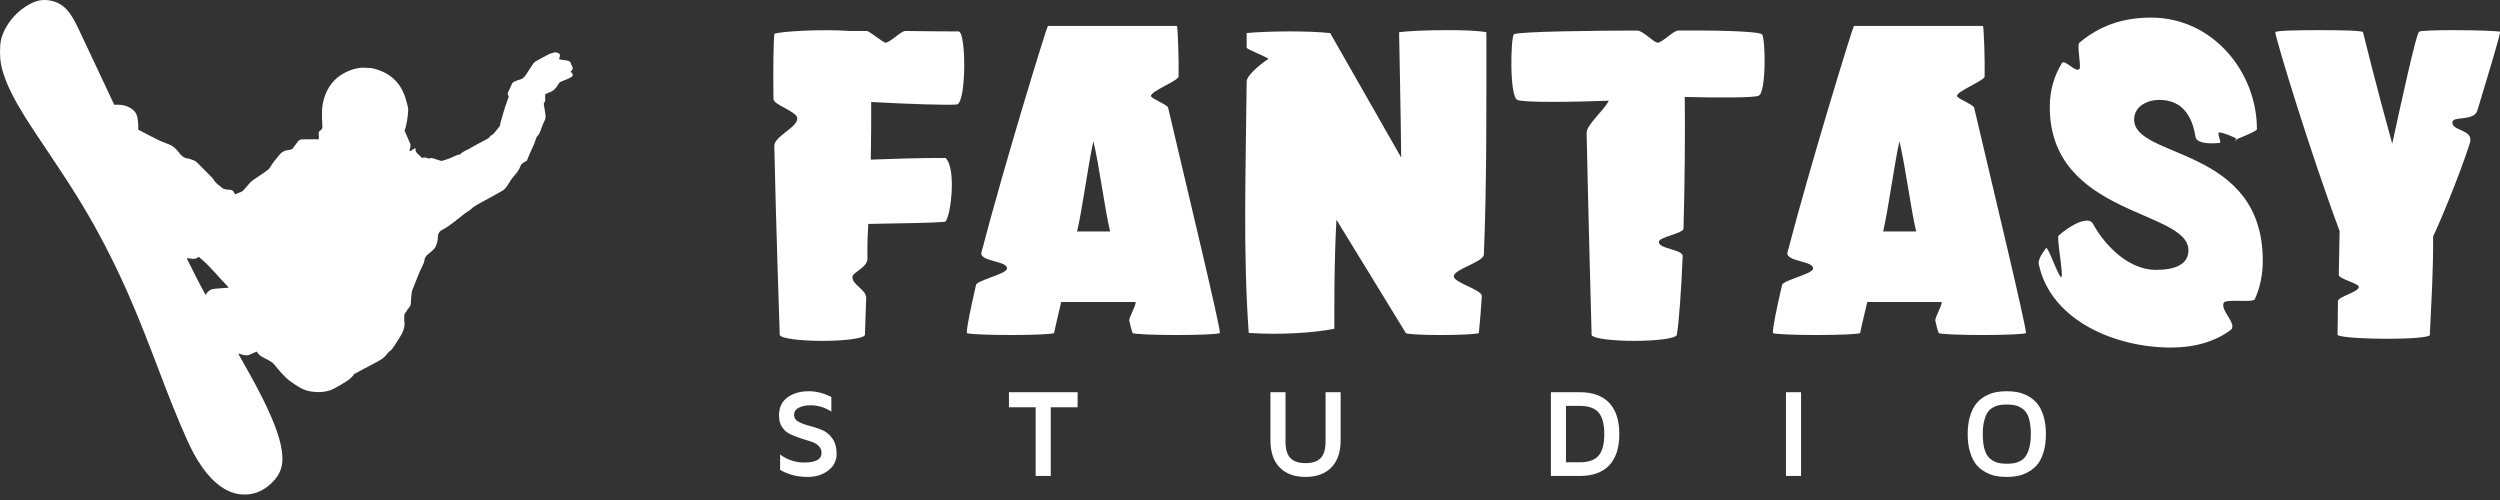 <svg xmlns="http://www.w3.org/2000/svg" width="420" height="84" viewBox="0 0 420 84" fill="none"><rect x="0" y="0" width="420" height="84" fill="#333333" stroke="none"/><path d="M130.873 69.815C130.873 68.463 131.35 67.443 132.305 66.756C133.259 66.07 134.454 65.727 135.888 65.727C137.152 65.727 138.412 66.049 139.668 66.695V69.156C138.583 68.442 137.423 68.085 136.187 68.085C135.411 68.085 134.754 68.219 134.215 68.487C133.676 68.754 133.407 69.177 133.407 69.753C133.407 70.22 133.652 70.586 134.143 70.85C134.634 71.114 135.228 71.338 135.925 71.519C136.621 71.701 137.322 71.93 138.025 72.204C138.729 72.479 139.326 72.954 139.817 73.631C140.308 74.307 140.554 75.18 140.554 76.251C140.554 77.391 140.083 78.322 139.143 79.042C138.202 79.763 137.056 80.124 135.703 80.124C133.918 80.124 132.37 79.725 131.059 78.929V76.355C132.267 77.254 133.619 77.704 135.116 77.704C137.052 77.704 138.02 77.165 138.02 76.087C138.02 75.599 137.845 75.194 137.495 74.872C137.145 74.549 136.702 74.31 136.167 74.156C135.631 74.001 135.058 73.819 134.447 73.61C133.836 73.401 133.262 73.172 132.727 72.925C132.191 72.678 131.749 72.292 131.398 71.767C131.048 71.241 130.873 70.591 130.873 69.815Z" fill="white"></path><path d="M169.502 68.424V65.891H181.036V68.424H176.526V79.958H173.992V68.424H169.502Z" fill="white"></path><path d="M213.434 74.006V65.891H215.968V74.222C215.968 75.458 216.236 76.364 216.771 76.941C217.307 77.517 218.158 77.806 219.325 77.806C220.492 77.806 221.345 77.517 221.884 76.941C222.423 76.364 222.693 75.458 222.693 74.222V65.891H225.226V74.006C225.226 75.949 224.709 77.454 223.676 78.522C222.643 79.589 221.191 80.123 219.32 80.123C217.449 80.123 216 79.589 214.974 78.522C213.948 77.454 213.434 75.949 213.434 74.006Z" fill="white"></path><path d="M260.549 79.958V65.891H265.399C267.576 65.891 269.227 66.488 270.353 67.683C271.479 68.877 272.042 70.628 272.042 72.935C272.042 75.228 271.48 76.972 270.358 78.166C269.235 79.361 267.582 79.958 265.399 79.958L260.549 79.958ZM263.082 77.662H265.399C266.862 77.662 267.914 77.293 268.556 76.555C269.198 75.817 269.519 74.61 269.519 72.935C269.519 71.246 269.198 70.032 268.556 69.294C267.914 68.556 266.862 68.187 265.399 68.187H263.082V77.662Z" fill="white"></path><path d="M300.042 79.958V65.891H302.576V79.958H300.042Z" fill="white"></path><path d="M330.571 72.935C330.571 71.782 330.705 70.769 330.973 69.897C331.241 69.025 331.586 68.33 332.008 67.812C332.43 67.294 332.94 66.871 333.537 66.545C334.135 66.219 334.718 66.001 335.288 65.891C335.858 65.781 336.472 65.727 337.131 65.727C337.791 65.727 338.405 65.781 338.975 65.891C339.545 66.001 340.128 66.219 340.726 66.545C341.323 66.871 341.836 67.294 342.265 67.812C342.694 68.33 343.043 69.025 343.31 69.897C343.578 70.769 343.712 71.782 343.712 72.935C343.712 74.075 343.578 75.084 343.31 75.963C343.043 76.842 342.694 77.537 342.265 78.049C341.836 78.56 341.323 78.979 340.726 79.305C340.128 79.631 339.545 79.849 338.975 79.959C338.405 80.069 337.791 80.124 337.131 80.124C336.472 80.124 335.858 80.069 335.288 79.959C334.718 79.849 334.135 79.631 333.537 79.305C332.94 78.979 332.43 78.56 332.008 78.049C331.586 77.537 331.241 76.842 330.973 75.963C330.705 75.084 330.571 74.075 330.571 72.935ZM333.105 72.915C333.105 73.972 333.209 74.847 333.419 75.541C333.628 76.234 333.937 76.744 334.346 77.07C334.754 77.396 335.173 77.618 335.602 77.734C336.031 77.851 336.541 77.909 337.131 77.909C337.612 77.909 338.027 77.879 338.378 77.817C338.728 77.755 339.088 77.623 339.459 77.42C339.83 77.218 340.132 76.936 340.365 76.576C340.599 76.216 340.792 75.726 340.947 75.108C341.101 74.49 341.179 73.759 341.179 72.915C341.179 71.871 341.074 71.003 340.865 70.309C340.655 69.616 340.343 69.106 339.927 68.78C339.512 68.454 339.093 68.236 338.671 68.126C338.249 68.016 337.736 67.961 337.131 67.961C336.665 67.961 336.256 67.992 335.906 68.054C335.556 68.116 335.194 68.25 334.819 68.456C334.445 68.662 334.143 68.94 333.913 69.29C333.683 69.64 333.491 70.121 333.336 70.732C333.182 71.343 333.105 72.07 333.105 72.915Z" fill="white"></path><path d="M129.944 16.642C129.944 17.624 133.943 18.746 133.943 19.869C134.013 21.413 130.084 22.886 130.084 24.5C130.365 37.901 130.926 53.688 130.996 56.284C131.277 56.915 134.715 57.266 138.153 57.266C141.591 57.266 145.029 56.915 145.309 56.284C145.38 54.389 145.45 52.355 145.52 50.109C145.59 48.636 143.134 47.864 143.205 46.531C143.205 45.759 145.66 44.987 145.73 43.514C145.73 43.374 145.66 40.778 145.871 37.62C151.203 37.55 157.377 37.41 158.711 37.27C159.623 37.129 160.816 28.429 158.851 26.535C154.22 26.535 150.081 26.675 146.292 26.815C146.362 23.377 146.362 20.15 146.362 17.133C152.326 17.483 159.342 17.694 160.745 17.554C162.359 17.343 162.359 5.275 161.026 5.275C160.184 5.275 155.974 5.275 152.115 5.205C151.343 5.205 149.519 7.169 148.747 7.169C148.397 7.169 146.011 5.205 145.66 5.205C144.538 5.205 143.555 5.205 142.713 5.205C138.223 4.854 130.856 5.275 130.084 5.696C129.944 7.169 129.874 11.52 129.944 16.642Z" fill="white"></path><path d="M162.429 55.931C162.429 56.142 166.078 56.282 169.796 56.282C173.445 56.282 177.093 56.142 177.093 55.931C177.093 55.861 177.514 53.897 178.286 50.739H190.775C190.916 51.3 189.582 53.405 189.723 53.897C190.074 55.51 190.284 55.931 190.284 55.931C190.284 56.142 193.933 56.282 197.651 56.282C201.3 56.282 204.948 56.142 204.948 55.931C204.948 54.598 199.405 31.585 196.248 18.113C196.108 17.552 193.512 16.64 193.371 16.149C193.161 15.377 198.002 13.553 198.002 12.851C198.072 10.255 197.862 4.361 197.721 4.361H176.041C175.901 4.361 168.884 27.094 164.885 42.39C164.464 44.004 169.516 43.793 169.165 45.196C168.954 46.038 164.183 47.091 163.973 47.862C163.061 51.862 162.429 54.809 162.429 55.931ZM183.689 23.726C184.671 27.796 185.583 35.023 186.495 38.882H180.952C181.864 35.023 182.777 27.796 183.689 23.726Z" fill="white"></path><path d="M209.789 55.933C215.052 56.284 220.665 55.933 224.173 55.231C224.173 53.056 224.103 44.286 224.524 36.919L236.171 55.933C236.171 56.143 238.977 56.284 241.924 56.284C245.082 56.284 248.379 56.143 248.449 55.933C248.66 53.968 248.8 51.934 248.941 49.758C249.011 48.636 244.169 47.513 244.24 46.391C244.31 45.198 249.291 44.005 249.291 42.742C249.783 30.884 249.712 17.413 249.712 5.415C248.239 5.135 245.713 5.064 243.187 5.064C239.889 5.064 236.451 5.205 235.048 5.415C235.048 5.626 235.329 19.027 235.399 26.464L223.471 5.556C221.507 5.345 218.911 5.275 216.525 5.275C213.578 5.275 210.772 5.415 209.439 5.556V8.011C209.439 8.292 213.017 9.625 213.087 9.906C212.175 10.467 209.439 12.572 209.439 13.694C209.298 28.709 208.807 42.391 209.789 55.933Z" fill="white"></path><path d="M254.904 16.781C255.887 17.272 264.517 17.132 270.27 16.921C269.498 18.535 266.552 20.921 266.552 22.324C266.832 35.725 267.323 53.687 267.393 56.283C267.674 56.914 271.112 57.265 274.55 57.265C277.988 57.265 281.426 56.914 281.707 56.283C282.058 54.248 282.479 48.425 282.689 43.022C282.759 41.899 278.62 41.829 278.69 40.636C278.69 39.794 282.829 39.233 282.829 38.391C283.04 30.954 283.11 22.675 283.04 16.29C288.863 16.43 294.687 16.43 295.459 16.079C296.792 15.448 296.581 6.256 296.02 5.765C295.389 5.204 286.969 5.064 281.917 5.134C281.145 5.134 279.251 7.169 278.479 7.169C277.848 7.169 276.024 5.134 275.041 5.134C268.867 5.134 254.904 5.274 254.343 5.765C253.782 6.256 253.571 16.149 254.904 16.781Z" fill="white"></path><path d="M297.844 55.931C297.844 56.142 301.493 56.282 305.211 56.282C308.86 56.282 312.508 56.142 312.508 55.931C312.508 55.861 312.929 53.897 313.701 50.739H326.19C326.331 51.3 324.997 53.405 325.138 53.897C325.489 55.51 325.699 55.931 325.699 55.931C325.699 56.142 329.348 56.282 333.066 56.282C336.715 56.282 340.363 56.142 340.363 55.931C340.363 54.598 334.82 31.585 331.663 18.113C331.523 17.552 328.927 16.64 328.786 16.149C328.576 15.377 333.417 13.553 333.417 12.851C333.487 10.255 333.277 4.361 333.136 4.361H311.456C311.316 4.361 304.299 27.094 300.3 42.39C299.879 44.004 304.931 43.793 304.58 45.196C304.369 46.038 299.598 47.091 299.388 47.862C298.476 51.862 297.844 54.809 297.844 55.931ZM319.104 23.726C320.086 27.796 320.998 35.023 321.91 38.882H316.367C317.279 35.023 318.192 27.796 319.104 23.726Z" fill="white"></path><path d="M342.538 44.496C344.643 54.038 355.659 58.388 364.64 58.388C368.99 58.388 372.288 57.265 374.743 55.441C376.006 54.459 372.849 52.073 373.621 50.81C373.761 50.6 374.533 50.53 375.445 50.53C376.848 50.53 378.672 50.67 378.813 50.249C379.725 48.284 380.146 46.039 380.146 43.794C380.146 24.499 358.536 26.744 358.536 20.079C358.536 17.834 360.781 16.781 362.745 16.781C366.604 16.781 368.288 19.447 368.85 23.026C369.06 24.008 370.884 24.218 372.919 24.008C373.27 24.008 372.428 22.324 372.779 22.254C373.27 22.184 375.445 23.026 375.796 23.377C375.305 23.587 375.164 23.657 375.796 23.517C375.866 23.517 375.866 23.447 375.796 23.377C376.778 22.956 379.163 22.043 379.163 21.693C379.163 12.08 371.726 2.959 361.412 2.959C356.641 2.959 352.782 4.292 349.344 7.169C348.853 7.52 349.695 11.168 349.344 11.589C348.713 12.291 346.818 9.835 346.397 10.607C345.134 12.712 344.363 15.097 344.363 17.974C344.363 36.286 367.657 35.234 367.657 42.04C367.657 44.425 365.412 45.338 362.254 45.338C356.711 45.338 352.782 39.795 351.589 37.55C351.379 37.199 351.028 37.058 350.607 37.058C349.344 37.058 347.45 38.181 345.836 39.584C345.485 39.865 346.678 46.179 346.327 46.53C345.906 46.881 344.082 41.268 343.731 41.689C342.889 42.812 342.328 43.794 342.538 44.496Z" fill="white"></path><path d="M393.056 38.813C393.056 38.813 392.986 42.251 392.915 46.18C392.915 46.882 396.283 47.583 396.283 48.215C396.283 49.057 392.775 49.829 392.775 50.6C392.775 53.126 392.705 55.442 392.705 56.284C393.407 56.705 397.336 56.915 401.125 56.915C404.633 56.915 408.071 56.705 408.211 56.284C408.492 50.179 408.772 46.18 408.772 39.655C409.123 39.164 413.052 29.972 414.947 24.009C415.648 21.693 411.789 22.044 412 20.5C412.14 19.448 415.648 20.43 416.21 18.536C417.683 13.554 420.069 5.906 419.999 5.345C419.999 5.205 415.859 5.064 412.14 5.064C409.264 5.064 406.597 5.135 406.387 5.345C405.896 5.766 403.37 17.343 401.896 24.149C399.3 14.817 396.985 5.415 396.985 5.415C396.985 5.135 393.336 5.064 389.618 5.064C385.969 5.064 382.251 5.135 382.251 5.415C382.251 6.327 388.144 25.692 393.056 38.813Z" fill="white"></path><path fill-rule="evenodd" clip-rule="evenodd" d="M95.834 12.074C95.968 11.909 96.138 11.779 96.193 11.615C96.269 11.393 96.167 11.212 96.064 11.028C95.99 10.897 95.916 10.766 95.903 10.617C95.894 10.502 95.749 10.387 95.649 10.292C95.604 10.247 95.519 10.237 95.449 10.217C95.33 10.187 95.205 10.157 95.08 10.137C94.701 10.078 94.317 10.028 93.942 9.973C93.942 9.95 93.941 9.934 93.941 9.921C93.94 9.902 93.939 9.892 93.942 9.883C93.962 9.813 93.982 9.743 94.002 9.678C94.162 9.179 94.067 8.98 93.578 8.835C93.448 8.795 93.288 8.775 93.159 8.81C92.814 8.9 92.46 8.985 92.141 9.144C91.402 9.519 90.683 9.923 89.965 10.337C89.8 10.432 89.65 10.587 89.546 10.741C89.141 11.335 88.762 11.944 88.368 12.543C88.118 12.922 87.839 13.257 87.355 13.361C87.04 13.431 86.746 13.571 86.447 13.691C86.222 13.78 86.067 13.935 85.972 14.17C85.793 14.599 85.588 15.023 85.379 15.437C85.279 15.632 85.259 15.807 85.374 15.996C85.429 16.086 85.463 16.186 85.474 16.206C85.259 16.82 85.069 17.359 84.885 17.903C84.805 18.142 84.725 18.377 84.655 18.621C84.465 19.265 84.281 19.909 84.101 20.558C84.041 20.782 84.051 21.052 83.931 21.221C83.602 21.685 83.213 22.11 82.849 22.549C82.829 22.574 82.794 22.599 82.764 22.614C82.514 22.723 82.309 22.883 82.16 23.128C82.1 23.222 81.965 23.277 81.855 23.337C80.927 23.841 79.974 24.31 79.071 24.859C78.492 25.214 77.808 25.393 77.324 25.907C77.274 25.962 77.159 25.962 77.075 25.987C76.955 26.017 76.83 26.032 76.715 26.082C76.301 26.257 75.902 26.466 75.483 26.626C75.083 26.781 74.669 26.895 74.26 27.025C74.2 27.045 74.12 27.03 74.055 27.01C73.681 26.895 73.297 26.801 72.933 26.656C72.688 26.561 72.463 26.501 72.204 26.596C72.094 26.636 71.934 26.651 71.845 26.596C71.54 26.411 71.236 26.411 70.901 26.546C70.702 26.346 70.527 26.137 70.317 25.977C70.078 25.797 69.928 25.563 69.808 25.308C69.778 25.247 69.801 25.159 69.825 25.069C69.836 25.027 69.847 24.985 69.853 24.944C69.622 24.911 69.454 25.036 69.28 25.166C69.135 25.274 68.985 25.386 68.79 25.413C68.845 25.154 68.91 24.929 68.94 24.705C68.943 24.685 68.945 24.665 68.947 24.645C68.967 24.485 68.987 24.313 68.93 24.181C68.626 23.437 68.291 22.703 67.967 21.97C68.017 21.82 68.082 21.67 68.122 21.516C68.341 20.642 68.491 19.759 68.551 18.861C68.554 18.812 68.557 18.762 68.561 18.713C68.576 18.51 68.592 18.304 68.556 18.107C68.481 17.708 68.351 17.314 68.246 16.919C67.493 14.055 65.686 12.253 62.807 11.53L62.612 11.485C62.547 11.485 62.477 11.475 62.413 11.455C62.383 11.445 62.358 11.435 62.328 11.43C61.949 11.41 61.564 11.385 61.185 11.38C61.138 11.38 61.09 11.38 61.042 11.38C60.898 11.379 60.753 11.378 60.611 11.385C60.611 11.386 60.422 11.405 60.441 11.4C60.361 11.415 60.282 11.43 60.207 11.445C59.947 11.5 59.688 11.56 59.433 11.605C59.408 11.615 59.388 11.62 59.363 11.63C56.843 12.423 55.171 14.065 54.418 16.605C53.995 18.039 54.074 19.521 54.152 20.985C54.154 21.024 54.156 21.063 54.158 21.102C54.178 21.451 54.158 21.705 53.849 21.88C53.594 22.025 53.545 22.234 53.545 22.514C53.546 22.592 53.553 22.671 53.559 22.75C53.578 22.97 53.596 23.195 53.505 23.422C53.31 23.412 53.13 23.397 52.951 23.397C52.217 23.397 51.478 23.402 50.745 23.412C50.416 23.417 50.176 23.587 49.986 23.856C49.752 24.196 49.487 24.515 49.248 24.849C49.128 25.019 48.993 25.139 48.769 25.149C48.609 25.159 48.454 25.219 48.295 25.234C47.741 25.288 47.322 25.578 46.967 25.987C46.378 26.666 45.819 27.369 45.35 28.143C45.27 28.278 45.171 28.422 45.041 28.512C44.352 29.001 43.673 29.505 42.955 29.95C42.566 30.189 42.216 30.454 41.922 30.798C41.562 31.217 41.198 31.641 40.824 32.046C40.734 32.145 40.589 32.2 40.46 32.255C40.155 32.385 39.846 32.51 39.511 32.644C39.462 32.565 39.372 32.47 39.327 32.36C39.202 32.06 38.997 31.906 38.668 31.891C38.419 31.881 38.164 31.861 37.919 31.811C37.735 31.776 37.52 31.731 37.38 31.611C36.822 31.137 36.163 30.768 35.824 30.069C35.769 29.959 35.664 29.88 35.574 29.79C34.791 28.996 34.002 28.208 33.223 27.414C32.979 27.165 32.704 26.975 32.37 26.87C32.096 26.786 31.826 26.651 31.547 26.621C30.893 26.556 30.474 26.167 30.109 25.688C30.035 25.588 29.96 25.483 29.88 25.388C29.416 24.824 28.862 24.39 28.148 24.156C27.584 23.971 27.035 23.736 26.506 23.477C25.618 23.043 24.75 22.574 23.871 22.119C23.652 22.005 23.432 21.89 23.228 21.785C23.228 21.7 23.229 21.619 23.23 21.54C23.233 21.366 23.236 21.205 23.223 21.047C23.188 20.602 23.173 20.148 23.083 19.714C22.888 18.786 22.244 18.237 21.406 17.893C20.712 17.608 19.979 17.553 19.2 17.613C19.115 17.433 19.051 17.304 18.991 17.174C17.913 14.883 16.835 12.588 15.757 10.297C14.854 8.381 13.95 6.459 13.047 4.543C12.633 3.665 12.159 2.816 11.57 2.038C10.572 0.725 9.224 0.052 7.588 0.002C6.574 -0.028 5.636 0.306 4.773 0.81C3.256 1.699 2.033 2.901 1.12 4.403C0.516 5.402 0.117 6.489 0.037 7.647C-0.058 9.05 0.017 10.442 0.411 11.814C0.99 13.815 1.878 15.672 2.906 17.473C4.598 20.423 6.535 23.217 8.421 26.042C10.597 29.301 12.763 32.565 14.734 35.958C17.329 40.425 19.639 45.031 21.706 49.762C23.462 53.779 25.034 57.871 26.596 61.968C28.098 65.916 29.61 69.858 31.342 73.711C32.096 75.388 32.919 77.019 33.992 78.522C34.895 79.789 35.928 80.932 37.221 81.82C38.264 82.534 39.407 82.988 40.674 83.068C42.561 83.193 44.167 82.519 45.525 81.246C46.433 80.398 47.127 79.4 47.356 78.142C47.496 77.394 47.456 76.635 47.366 75.887C47.182 74.4 46.728 72.977 46.194 71.58C45.021 68.536 43.514 65.656 41.932 62.812C41.303 61.684 40.669 60.561 40.011 59.388C40.3 59.463 40.539 59.513 40.774 59.593C41.283 59.767 41.752 59.722 42.226 59.463C42.506 59.308 42.815 59.214 43.164 59.069C43.469 59.713 44.058 59.962 44.607 60.257C44.796 60.356 44.996 60.446 45.181 60.556C45.505 60.746 45.824 60.925 46.074 61.235C46.937 62.293 47.791 63.366 48.923 64.164C49.951 64.893 50.979 65.596 52.287 65.776C53.714 65.971 55.082 65.901 56.354 65.147C56.584 65.007 56.833 64.903 57.063 64.758C57.931 64.204 58.904 63.78 59.483 62.856C59.518 62.802 59.603 62.782 59.668 62.747C60.92 62.078 62.168 61.404 63.426 60.741C63.95 60.461 64.459 60.157 64.848 59.693C65.043 59.458 65.207 59.179 65.452 59.014C65.766 58.804 65.971 58.525 66.165 58.225C66.5 57.716 66.824 57.197 67.153 56.683C67.692 55.835 68.087 54.947 67.922 53.899C67.901 53.763 67.909 53.623 67.916 53.483C67.921 53.388 67.926 53.293 67.922 53.2C67.912 52.906 67.937 52.636 68.201 52.426C68.321 52.327 68.361 52.127 68.456 51.992C68.556 51.848 68.686 51.718 68.8 51.583C68.955 51.398 69.01 51.189 69.02 50.939C69.035 50.46 69.08 49.976 69.13 49.497C69.16 49.233 69.18 48.953 69.279 48.714C69.863 47.301 70.367 45.849 71.056 44.477C71.146 44.302 71.251 44.117 71.266 43.933C71.311 43.419 71.51 43.01 71.919 42.7C72.049 42.605 72.179 42.505 72.294 42.396C72.623 42.071 73.047 41.822 73.217 41.368C73.397 40.899 73.556 40.434 73.551 39.91C73.551 39.361 73.721 38.902 74.305 38.613C74.944 38.294 75.522 37.859 76.101 37.43C76.805 36.911 77.474 36.337 78.167 35.803C78.477 35.564 78.856 35.399 79.136 35.13C79.56 34.725 80.054 34.446 80.558 34.166C81.816 33.473 83.088 32.799 84.336 32.085C84.75 31.851 85.064 31.487 85.314 31.062C85.613 30.558 85.933 30.054 86.317 29.615C86.791 29.071 87.24 28.532 87.47 27.829C87.519 27.674 87.659 27.529 87.794 27.429C88.053 27.24 88.338 27.09 88.528 26.975C88.652 26.666 88.737 26.436 88.832 26.207C89.196 25.313 89.67 24.465 89.965 23.547C90.045 23.292 90.124 22.998 90.304 22.833C90.569 22.584 90.678 22.279 90.803 21.97C91.033 21.406 91.203 20.812 91.487 20.278C91.672 19.929 91.692 19.609 91.632 19.25C91.537 18.686 91.447 18.122 91.367 17.553C91.352 17.453 91.352 17.299 91.412 17.249C91.612 17.09 91.602 16.887 91.591 16.684C91.589 16.64 91.587 16.595 91.587 16.55C91.59 16.397 91.589 16.243 91.588 16.091C91.587 16.016 91.587 15.941 91.587 15.867C91.821 15.742 92.001 15.607 92.201 15.547C92.909 15.348 93.373 14.883 93.723 14.265C93.847 14.045 93.977 13.83 94.232 13.731C94.596 13.586 94.965 13.436 95.325 13.276C95.569 13.167 95.824 13.062 96.038 12.907C96.293 12.723 96.283 12.433 96.048 12.213C95.978 12.144 95.894 12.109 95.834 12.074ZM36.742 48.454C36.492 48.474 36.243 48.504 35.993 48.524C35.499 48.564 35.1 48.769 34.8 49.168C34.726 49.268 34.656 49.372 34.536 49.542C33.403 47.476 32.41 45.475 31.397 43.449C31.58 43.344 31.747 43.38 31.906 43.414C31.93 43.419 31.953 43.424 31.976 43.429C32.465 43.533 32.939 43.559 33.373 43.139C33.643 43.364 33.907 43.569 34.157 43.798C35.644 45.16 36.896 46.742 38.314 48.17C38.339 48.195 38.344 48.234 38.394 48.329C37.815 48.374 37.276 48.409 36.742 48.454ZM72.952 47.566C72.927 47.563 72.921 47.561 72.924 47.56C72.927 47.56 72.94 47.561 72.952 47.566Z" fill="white"></path></svg>